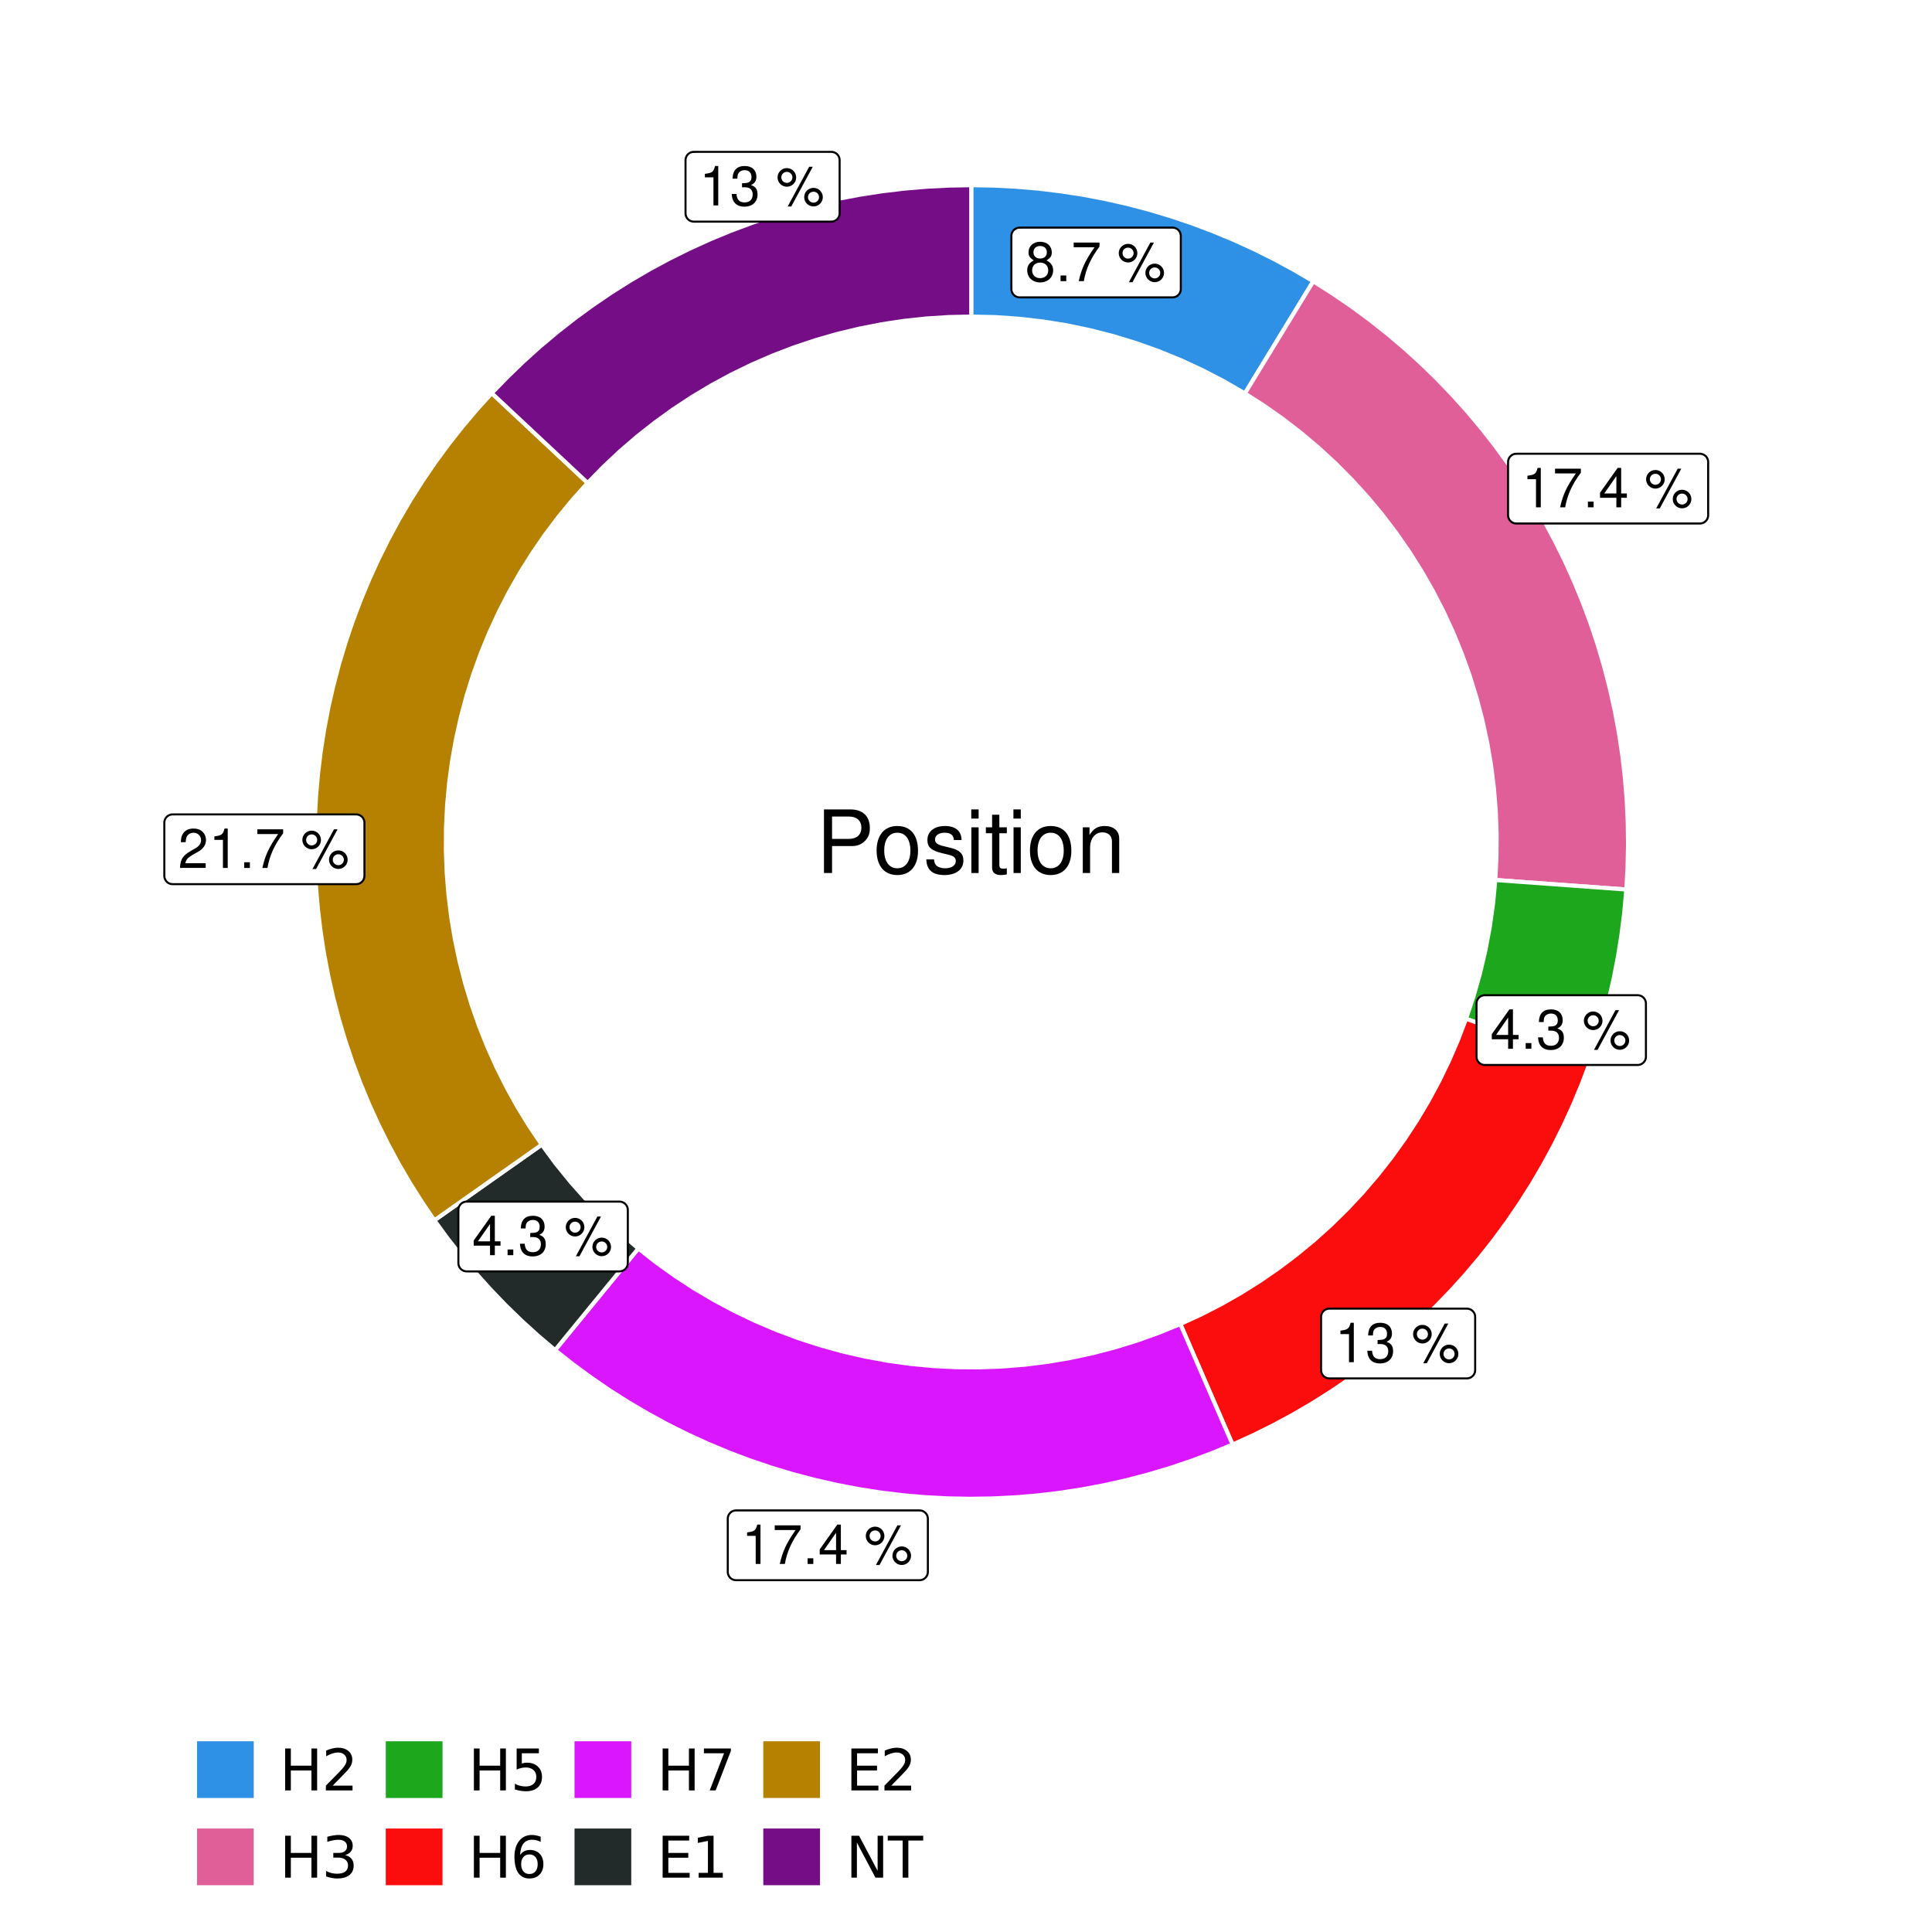 <?xml version="1.0" encoding="UTF-8"?>
<svg xmlns="http://www.w3.org/2000/svg" xmlns:xlink="http://www.w3.org/1999/xlink" width="504pt" height="504pt" viewBox="0 0 504 504" version="1.1">
<defs>
<g>
<symbol overflow="visible" id="glyph0-0">
<path style="stroke:none;" d=""/>
</symbol>
<symbol overflow="visible" id="glyph0-1">
<path style="stroke:none;" d="M 5.562 -5.422 C 6.609 -6.062 6.938 -6.562 6.938 -7.531 C 6.938 -9.156 5.703 -10.281 3.906 -10.281 C 2.141 -10.281 0.875 -9.156 0.875 -7.547 C 0.875 -6.562 1.203 -6.078 2.25 -5.422 C 1.094 -4.828 0.531 -4 0.531 -2.859 C 0.531 -0.984 1.906 0.328 3.906 0.328 C 5.906 0.328 7.297 -0.984 7.297 -2.859 C 7.297 -4 6.719 -4.828 5.562 -5.422 Z M 3.906 -9.172 C 4.984 -9.172 5.656 -8.531 5.656 -7.5 C 5.656 -6.547 4.969 -5.906 3.906 -5.906 C 2.844 -5.906 2.156 -6.547 2.156 -7.531 C 2.156 -8.531 2.844 -9.172 3.906 -9.172 Z M 3.906 -4.844 C 5.156 -4.844 6.016 -4.031 6.016 -2.828 C 6.016 -1.594 5.172 -0.781 3.875 -0.781 C 2.656 -0.781 1.812 -1.625 1.812 -2.812 C 1.812 -4.031 2.641 -4.844 3.906 -4.844 Z M 3.906 -4.844 "/>
</symbol>
<symbol overflow="visible" id="glyph0-2">
<path style="stroke:none;" d="M 2.719 -1.484 L 1.234 -1.484 L 1.234 0 L 2.719 0 Z M 2.719 -1.484 "/>
</symbol>
<symbol overflow="visible" id="glyph0-3">
<path style="stroke:none;" d="M 7.391 -10.078 L 0.656 -10.078 L 0.656 -8.844 L 6.094 -8.844 C 3.703 -5.422 2.719 -3.312 1.969 0 L 3.297 0 C 3.859 -3.234 5.125 -6 7.391 -9.031 Z M 7.391 -10.078 "/>
</symbol>
<symbol overflow="visible" id="glyph0-4">
<path style="stroke:none;" d=""/>
</symbol>
<symbol overflow="visible" id="glyph0-5">
<path style="stroke:none;" d="M 2.828 -9.734 C 1.5 -9.734 0.406 -8.641 0.406 -7.312 C 0.406 -5.969 1.5 -4.875 2.844 -4.875 C 4.172 -4.875 5.266 -5.969 5.266 -7.281 C 5.266 -8.656 4.188 -9.734 2.828 -9.734 Z M 2.828 -8.75 C 3.641 -8.75 4.281 -8.109 4.281 -7.297 C 4.281 -6.516 3.625 -5.875 2.844 -5.875 C 2.047 -5.875 1.391 -6.516 1.391 -7.312 C 1.391 -8.109 2.031 -8.75 2.828 -8.75 Z M 8.656 -10.078 L 3.047 0.281 L 3.984 0.281 L 9.594 -10.078 Z M 9.781 -4.578 C 8.453 -4.578 7.359 -3.5 7.359 -2.156 C 7.359 -0.812 8.453 0.266 9.797 0.266 C 11.125 0.266 12.219 -0.812 12.219 -2.141 C 12.219 -3.5 11.141 -4.578 9.781 -4.578 Z M 9.781 -3.578 C 10.594 -3.578 11.234 -2.938 11.234 -2.141 C 11.234 -1.359 10.578 -0.719 9.797 -0.719 C 8.984 -0.719 8.344 -1.359 8.344 -2.156 C 8.344 -2.938 8.984 -3.578 9.781 -3.578 Z M 9.781 -3.578 "/>
</symbol>
<symbol overflow="visible" id="glyph0-6">
<path style="stroke:none;" d="M 3.688 -7.328 L 3.688 0 L 4.938 0 L 4.938 -10.281 L 4.109 -10.281 C 3.672 -8.703 3.391 -8.484 1.453 -8.234 L 1.453 -7.328 Z M 3.688 -7.328 "/>
</symbol>
<symbol overflow="visible" id="glyph0-7">
<path style="stroke:none;" d="M 4.656 -2.484 L 4.656 0 L 5.906 0 L 5.906 -2.484 L 7.391 -2.484 L 7.391 -3.609 L 5.906 -3.609 L 5.906 -10.281 L 4.984 -10.281 L 0.391 -3.812 L 0.391 -2.484 Z M 4.656 -3.609 L 1.5 -3.609 L 4.656 -8.141 Z M 4.656 -3.609 "/>
</symbol>
<symbol overflow="visible" id="glyph0-8">
<path style="stroke:none;" d="M 3.141 -4.734 L 3.828 -4.734 C 5.188 -4.734 5.922 -4.094 5.922 -2.859 C 5.922 -1.562 5.141 -0.781 3.844 -0.781 C 2.453 -0.781 1.797 -1.484 1.703 -2.984 L 0.453 -2.984 C 0.516 -2.156 0.656 -1.625 0.891 -1.172 C 1.422 -0.172 2.406 0.328 3.781 0.328 C 5.859 0.328 7.188 -0.922 7.188 -2.875 C 7.188 -4.188 6.703 -4.891 5.484 -5.312 C 6.422 -5.703 6.891 -6.406 6.891 -7.453 C 6.891 -9.219 5.75 -10.281 3.828 -10.281 C 1.797 -10.281 0.719 -9.141 0.672 -6.969 L 1.922 -6.969 C 1.938 -7.594 1.984 -7.953 2.141 -8.266 C 2.438 -8.844 3.062 -9.188 3.844 -9.188 C 4.953 -9.188 5.609 -8.516 5.609 -7.406 C 5.609 -6.688 5.359 -6.234 4.812 -6 C 4.469 -5.859 4.016 -5.797 3.141 -5.781 Z M 3.141 -4.734 "/>
</symbol>
<symbol overflow="visible" id="glyph0-9">
<path style="stroke:none;" d="M 7.188 -1.234 L 1.891 -1.234 C 2.016 -2.094 2.469 -2.625 3.719 -3.391 L 5.141 -4.188 C 6.547 -4.969 7.266 -6.016 7.266 -7.281 C 7.266 -8.141 6.922 -8.922 6.328 -9.484 C 5.734 -10.031 4.984 -10.281 4.031 -10.281 C 2.766 -10.281 1.812 -9.828 1.25 -8.938 C 0.891 -8.406 0.734 -7.766 0.719 -6.719 L 1.969 -6.719 C 2 -7.422 2.094 -7.828 2.266 -8.172 C 2.594 -8.797 3.234 -9.188 4 -9.188 C 5.141 -9.188 5.984 -8.359 5.984 -7.25 C 5.984 -6.422 5.516 -5.719 4.625 -5.203 L 3.312 -4.438 C 1.203 -3.234 0.594 -2.266 0.484 -0.016 L 7.188 -0.016 Z M 7.188 -1.234 "/>
</symbol>
<symbol overflow="visible" id="glyph1-0">
<path style="stroke:none;" d=""/>
</symbol>
<symbol overflow="visible" id="glyph1-1">
<path style="stroke:none;" d="M 4.188 -7.031 L 9.406 -7.031 C 10.703 -7.031 11.719 -7.422 12.609 -8.219 C 13.609 -9.125 14.047 -10.203 14.047 -11.719 C 14.047 -14.844 12.203 -16.594 8.922 -16.594 L 2.078 -16.594 L 2.078 0 L 4.188 0 Z M 4.188 -8.906 L 4.188 -14.734 L 8.609 -14.734 C 10.625 -14.734 11.844 -13.641 11.844 -11.812 C 11.844 -10 10.625 -8.906 8.609 -8.906 Z M 4.188 -8.906 "/>
</symbol>
<symbol overflow="visible" id="glyph1-2">
<path style="stroke:none;" d="M 6.188 -12.266 C 2.828 -12.266 0.812 -9.875 0.812 -5.875 C 0.812 -1.844 2.828 0.531 6.219 0.531 C 9.578 0.531 11.609 -1.859 11.609 -5.781 C 11.609 -9.922 9.656 -12.266 6.188 -12.266 Z M 6.219 -10.516 C 8.359 -10.516 9.625 -8.766 9.625 -5.812 C 9.625 -2.984 8.312 -1.234 6.219 -1.234 C 4.094 -1.234 2.797 -2.984 2.797 -5.875 C 2.797 -8.766 4.094 -10.516 6.219 -10.516 Z M 6.219 -10.516 "/>
</symbol>
<symbol overflow="visible" id="glyph1-3">
<path style="stroke:none;" d="M 9.969 -8.609 C 9.953 -10.953 8.406 -12.266 5.641 -12.266 C 2.875 -12.266 1.062 -10.844 1.062 -8.625 C 1.062 -6.766 2.031 -5.875 4.844 -5.188 L 6.625 -4.766 C 7.938 -4.438 8.469 -3.969 8.469 -3.125 C 8.469 -1.984 7.359 -1.234 5.688 -1.234 C 4.672 -1.234 3.797 -1.531 3.328 -2.031 C 3.031 -2.375 2.891 -2.703 2.781 -3.547 L 0.781 -3.547 C 0.859 -0.797 2.406 0.531 5.531 0.531 C 8.531 0.531 10.453 -0.953 10.453 -3.25 C 10.453 -5.031 9.453 -6.016 7.078 -6.578 L 5.266 -7.016 C 3.703 -7.375 3.047 -7.875 3.047 -8.719 C 3.047 -9.828 4.031 -10.516 5.578 -10.516 C 7.109 -10.516 7.922 -9.859 7.969 -8.609 Z M 9.969 -8.609 "/>
</symbol>
<symbol overflow="visible" id="glyph1-4">
<path style="stroke:none;" d="M 3.422 -11.922 L 1.531 -11.922 L 1.531 0 L 3.422 0 Z M 3.422 -16.594 L 1.5 -16.594 L 1.5 -14.203 L 3.422 -14.203 Z M 3.422 -16.594 "/>
</symbol>
<symbol overflow="visible" id="glyph1-5">
<path style="stroke:none;" d="M 5.781 -11.922 L 3.828 -11.922 L 3.828 -15.203 L 1.938 -15.203 L 1.938 -11.922 L 0.312 -11.922 L 0.312 -10.375 L 1.938 -10.375 L 1.938 -1.359 C 1.938 -0.141 2.75 0.531 4.234 0.531 C 4.734 0.531 5.141 0.484 5.781 0.359 L 5.781 -1.234 C 5.516 -1.156 5.266 -1.141 4.875 -1.141 C 4.047 -1.141 3.828 -1.359 3.828 -2.203 L 3.828 -10.375 L 5.781 -10.375 Z M 5.781 -11.922 "/>
</symbol>
<symbol overflow="visible" id="glyph1-6">
<path style="stroke:none;" d="M 1.594 -11.922 L 1.594 0 L 3.5 0 L 3.5 -6.578 C 3.5 -9.016 4.781 -10.609 6.734 -10.609 C 8.234 -10.609 9.203 -9.703 9.203 -8.266 L 9.203 0 L 11.094 0 L 11.094 -9.016 C 11.094 -11 9.609 -12.266 7.312 -12.266 C 5.531 -12.266 4.391 -11.594 3.344 -9.922 L 3.344 -11.922 Z M 1.594 -11.922 "/>
</symbol>
<symbol overflow="visible" id="glyph2-0">
<path style="stroke:none;" d="M 0.75 2.656 L 0.75 -10.578 L 8.25 -10.578 L 8.25 2.656 Z M 1.594 1.812 L 7.406 1.812 L 7.406 -9.734 L 1.594 -9.734 Z M 1.594 1.812 "/>
</symbol>
<symbol overflow="visible" id="glyph2-1">
<path style="stroke:none;" d="M 1.469 -10.938 L 2.953 -10.938 L 2.953 -6.453 L 8.328 -6.453 L 8.328 -10.938 L 9.812 -10.938 L 9.812 0 L 8.328 0 L 8.328 -5.203 L 2.953 -5.203 L 2.953 0 L 1.469 0 Z M 1.469 -10.938 "/>
</symbol>
<symbol overflow="visible" id="glyph2-2">
<path style="stroke:none;" d="M 2.875 -1.25 L 8.047 -1.25 L 8.047 0 L 1.094 0 L 1.094 -1.25 C 1.656 -1.82 2.422 -2.598 3.391 -3.578 C 4.359 -4.555 4.969 -5.191 5.219 -5.484 C 5.695 -6.016 6.031 -6.461 6.219 -6.828 C 6.406 -7.203 6.5 -7.566 6.5 -7.922 C 6.5 -8.504 6.297 -8.977 5.891 -9.344 C 5.484 -9.707 4.953 -9.891 4.297 -9.891 C 3.828 -9.891 3.332 -9.805 2.812 -9.641 C 2.301 -9.484 1.754 -9.238 1.172 -8.906 L 1.172 -10.406 C 1.766 -10.645 2.32 -10.828 2.844 -10.953 C 3.363 -11.078 3.836 -11.141 4.266 -11.141 C 5.398 -11.141 6.301 -10.852 6.969 -10.281 C 7.645 -9.719 7.984 -8.961 7.984 -8.016 C 7.984 -7.566 7.898 -7.141 7.734 -6.734 C 7.566 -6.328 7.258 -5.852 6.812 -5.312 C 6.688 -5.164 6.297 -4.754 5.641 -4.078 C 4.992 -3.398 4.07 -2.457 2.875 -1.25 Z M 2.875 -1.25 "/>
</symbol>
<symbol overflow="visible" id="glyph2-3">
<path style="stroke:none;" d="M 6.094 -5.891 C 6.801 -5.742 7.352 -5.43 7.75 -4.953 C 8.145 -4.473 8.344 -3.879 8.344 -3.172 C 8.344 -2.098 7.969 -1.266 7.219 -0.672 C 6.477 -0.078 5.426 0.219 4.062 0.219 C 3.602 0.219 3.129 0.172 2.641 0.078 C 2.16 -0.016 1.66 -0.148 1.141 -0.328 L 1.141 -1.766 C 1.555 -1.523 2.004 -1.344 2.484 -1.219 C 2.973 -1.094 3.484 -1.031 4.016 -1.031 C 4.941 -1.031 5.648 -1.211 6.141 -1.578 C 6.629 -1.941 6.875 -2.473 6.875 -3.172 C 6.875 -3.816 6.645 -4.32 6.188 -4.688 C 5.738 -5.051 5.113 -5.234 4.312 -5.234 L 3.031 -5.234 L 3.031 -6.453 L 4.359 -6.453 C 5.086 -6.453 5.645 -6.598 6.031 -6.891 C 6.414 -7.18 6.609 -7.598 6.609 -8.141 C 6.609 -8.703 6.41 -9.133 6.016 -9.438 C 5.617 -9.738 5.051 -9.891 4.312 -9.891 C 3.906 -9.891 3.469 -9.844 3 -9.75 C 2.539 -9.664 2.031 -9.531 1.469 -9.344 L 1.469 -10.672 C 2.031 -10.828 2.555 -10.941 3.047 -11.016 C 3.535 -11.098 4 -11.141 4.438 -11.141 C 5.562 -11.141 6.453 -10.883 7.109 -10.375 C 7.766 -9.863 8.094 -9.172 8.094 -8.297 C 8.094 -7.691 7.914 -7.18 7.562 -6.766 C 7.219 -6.348 6.727 -6.055 6.094 -5.891 Z M 6.094 -5.891 "/>
</symbol>
<symbol overflow="visible" id="glyph2-4">
<path style="stroke:none;" d="M 1.625 -10.938 L 7.422 -10.938 L 7.422 -9.688 L 2.969 -9.688 L 2.969 -7.016 C 3.188 -7.086 3.398 -7.141 3.609 -7.172 C 3.828 -7.211 4.047 -7.234 4.266 -7.234 C 5.484 -7.234 6.445 -6.895 7.156 -6.219 C 7.875 -5.551 8.234 -4.648 8.234 -3.516 C 8.234 -2.336 7.863 -1.422 7.125 -0.766 C 6.395 -0.109 5.363 0.219 4.031 0.219 C 3.57 0.219 3.102 0.176 2.625 0.094 C 2.156 0.02 1.664 -0.094 1.156 -0.25 L 1.156 -1.75 C 1.594 -1.508 2.047 -1.328 2.516 -1.203 C 2.984 -1.086 3.477 -1.031 4 -1.031 C 4.852 -1.031 5.523 -1.25 6.016 -1.688 C 6.504 -2.133 6.75 -2.742 6.75 -3.516 C 6.75 -4.273 6.504 -4.875 6.016 -5.312 C 5.523 -5.758 4.852 -5.984 4 -5.984 C 3.602 -5.984 3.207 -5.938 2.812 -5.844 C 2.426 -5.758 2.031 -5.625 1.625 -5.438 Z M 1.625 -10.938 "/>
</symbol>
<symbol overflow="visible" id="glyph2-5">
<path style="stroke:none;" d="M 4.953 -6.062 C 4.285 -6.062 3.758 -5.832 3.375 -5.375 C 2.988 -4.914 2.797 -4.297 2.797 -3.516 C 2.797 -2.723 2.988 -2.098 3.375 -1.641 C 3.758 -1.18 4.285 -0.953 4.953 -0.953 C 5.617 -0.953 6.145 -1.18 6.531 -1.641 C 6.914 -2.098 7.109 -2.723 7.109 -3.516 C 7.109 -4.297 6.914 -4.914 6.531 -5.375 C 6.145 -5.832 5.617 -6.062 4.953 -6.062 Z M 7.891 -10.688 L 7.891 -9.344 C 7.516 -9.52 7.141 -9.656 6.766 -9.75 C 6.391 -9.844 6.016 -9.891 5.641 -9.891 C 4.66 -9.891 3.91 -9.555 3.391 -8.891 C 2.879 -8.234 2.586 -7.238 2.516 -5.906 C 2.805 -6.332 3.164 -6.66 3.594 -6.891 C 4.031 -7.117 4.516 -7.234 5.047 -7.234 C 6.141 -7.234 7.004 -6.898 7.641 -6.234 C 8.273 -5.566 8.594 -4.66 8.594 -3.516 C 8.594 -2.391 8.258 -1.484 7.594 -0.797 C 6.938 -0.117 6.055 0.219 4.953 0.219 C 3.68 0.219 2.711 -0.266 2.047 -1.234 C 1.379 -2.211 1.047 -3.617 1.047 -5.453 C 1.047 -7.18 1.457 -8.562 2.281 -9.594 C 3.102 -10.625 4.203 -11.141 5.578 -11.141 C 5.953 -11.141 6.328 -11.098 6.703 -11.016 C 7.078 -10.941 7.473 -10.832 7.891 -10.688 Z M 7.891 -10.688 "/>
</symbol>
<symbol overflow="visible" id="glyph2-6">
<path style="stroke:none;" d="M 1.234 -10.938 L 8.266 -10.938 L 8.266 -10.312 L 4.297 0 L 2.75 0 L 6.484 -9.688 L 1.234 -9.688 Z M 1.234 -10.938 "/>
</symbol>
<symbol overflow="visible" id="glyph2-7">
<path style="stroke:none;" d="M 1.469 -10.938 L 8.391 -10.938 L 8.391 -9.688 L 2.953 -9.688 L 2.953 -6.453 L 8.156 -6.453 L 8.156 -5.203 L 2.953 -5.203 L 2.953 -1.25 L 8.516 -1.25 L 8.516 0 L 1.469 0 Z M 1.469 -10.938 "/>
</symbol>
<symbol overflow="visible" id="glyph2-8">
<path style="stroke:none;" d="M 1.859 -1.25 L 4.281 -1.25 L 4.281 -9.594 L 1.641 -9.062 L 1.641 -10.406 L 4.266 -10.938 L 5.75 -10.938 L 5.75 -1.25 L 8.156 -1.25 L 8.156 0 L 1.859 0 Z M 1.859 -1.25 "/>
</symbol>
<symbol overflow="visible" id="glyph2-9">
<path style="stroke:none;" d="M 1.469 -10.938 L 3.469 -10.938 L 8.312 -1.781 L 8.312 -10.938 L 9.75 -10.938 L 9.75 0 L 7.75 0 L 2.906 -9.141 L 2.906 0 L 1.469 0 Z M 1.469 -10.938 "/>
</symbol>
<symbol overflow="visible" id="glyph2-10">
<path style="stroke:none;" d="M -0.047 -10.938 L 9.203 -10.938 L 9.203 -9.688 L 5.328 -9.688 L 5.328 0 L 3.844 0 L 3.844 -9.688 L -0.047 -9.688 Z M -0.047 -10.938 "/>
</symbol>
</g>
<clipPath id="clip1">
  <path d="M 30.98 0 L 473.023 0 L 473.023 504 L 30.98 504 Z M 30.98 0 "/>
</clipPath>
<clipPath id="clip2">
  <path d="M 39.199 5.48 L 467.543 5.48 L 467.543 433.824 L 39.199 433.824 Z M 39.199 5.48 "/>
</clipPath>
</defs>
<g id="surface4">
<rect x="0" y="0" width="504" height="504" style="fill:rgb(100%,100%,100%);fill-opacity:1;stroke:none;"/>
<g clip-path="url(#clip1)" clip-rule="nonzero">
<path style="fill-rule:nonzero;fill:rgb(100%,100%,100%);fill-opacity:1;stroke-width:1.067;stroke-linecap:round;stroke-linejoin:round;stroke:rgb(100%,100%,100%);stroke-opacity:1;stroke-miterlimit:10;" d="M 30.98 504 L 473.023 504 L 473.023 0 L 30.98 0 Z M 30.98 504 "/>
</g>
<g clip-path="url(#clip2)" clip-rule="nonzero">
<path style=" stroke:none;fill-rule:nonzero;fill:rgb(100%,100%,100%);fill-opacity:1;" d="M 39.199 433.824 L 467.543 433.824 L 467.543 5.48 L 39.199 5.48 Z M 39.199 433.824 "/>
</g>
<path style="fill-rule:nonzero;fill:rgb(18.039%,56.863%,89.804%);fill-opacity:1;stroke-width:1.067;stroke-linecap:butt;stroke-linejoin:miter;stroke:rgb(100%,100%,100%);stroke-opacity:1;stroke-miterlimit:10;" d="M 324.75 102.633 L 328.32 96.781 L 331.887 90.934 L 339.027 79.23 L 342.594 73.379 L 337.535 70.41 L 332.379 67.617 L 327.129 65.004 L 321.793 62.57 L 316.375 60.32 L 310.887 58.258 L 305.328 56.383 L 299.711 54.699 L 294.035 53.211 L 288.316 51.914 L 282.555 50.816 L 276.758 49.918 L 270.934 49.215 L 265.09 48.715 L 259.234 48.414 L 253.371 48.312 L 253.371 82.582 L 259.625 82.723 L 265.867 83.152 L 272.082 83.863 L 278.258 84.859 L 284.383 86.137 L 290.441 87.691 L 296.426 89.52 L 302.316 91.617 L 308.109 93.984 L 313.785 96.613 L 319.336 99.5 Z M 324.75 102.633 "/>
<path style="fill-rule:nonzero;fill:rgb(88.235%,37.255%,60%);fill-opacity:1;stroke-width:1.067;stroke-linecap:butt;stroke-linejoin:miter;stroke:rgb(100%,100%,100%);stroke-opacity:1;stroke-miterlimit:10;" d="M 390.082 229.566 L 403.754 230.559 L 410.586 231.055 L 424.258 232.047 L 424.582 226.191 L 424.707 220.324 L 424.629 214.461 L 424.352 208.602 L 423.871 202.758 L 423.195 196.93 L 422.316 191.133 L 421.242 185.367 L 419.969 179.641 L 418.504 173.961 L 416.844 168.336 L 414.992 162.77 L 412.949 157.273 L 410.719 151.848 L 408.309 146.5 L 405.715 141.242 L 402.941 136.074 L 399.992 131.004 L 396.871 126.035 L 393.582 121.18 L 390.133 116.438 L 386.52 111.816 L 382.75 107.324 L 378.828 102.961 L 374.762 98.734 L 370.551 94.652 L 366.207 90.715 L 361.727 86.93 L 357.121 83.297 L 352.391 79.824 L 347.547 76.52 L 342.594 73.379 L 339.027 79.23 L 331.887 90.934 L 328.32 96.781 L 324.75 102.633 L 329.809 105.871 L 334.719 109.332 L 339.473 113 L 344.062 116.875 L 348.477 120.945 L 352.707 125.207 L 356.75 129.648 L 360.594 134.262 L 364.23 139.043 L 367.656 143.977 L 370.863 149.055 L 373.84 154.27 L 376.59 159.609 L 379.102 165.062 L 381.371 170.625 L 383.398 176.277 L 385.172 182.016 L 386.695 187.824 L 387.961 193.695 L 388.969 199.617 L 389.715 205.574 L 390.199 211.562 L 390.426 217.562 L 390.383 223.57 Z M 390.082 229.566 "/>
<path style="fill-rule:nonzero;fill:rgb(10.98%,65.49%,10.98%);fill-opacity:1;stroke-width:1.067;stroke-linecap:butt;stroke-linejoin:miter;stroke:rgb(100%,100%,100%);stroke-opacity:1;stroke-miterlimit:10;" d="M 382.449 265.766 L 388.902 268.07 L 395.359 270.379 L 414.719 277.293 L 416.578 271.801 L 418.25 266.25 L 419.73 260.645 L 421.023 254.992 L 422.121 249.301 L 423.027 243.574 L 423.742 237.82 L 424.258 232.047 L 410.586 231.055 L 403.754 230.559 L 390.082 229.566 L 389.496 235.723 L 388.633 241.848 L 387.492 247.926 L 386.082 253.945 L 384.398 259.898 Z M 382.449 265.766 "/>
<path style="fill-rule:nonzero;fill:rgb(98.431%,5.098%,5.098%);fill-opacity:1;stroke-width:1.067;stroke-linecap:butt;stroke-linejoin:miter;stroke:rgb(100%,100%,100%);stroke-opacity:1;stroke-miterlimit:10;" d="M 307.91 345.402 L 313.363 357.98 L 316.09 364.266 L 318.816 370.555 L 321.547 376.84 L 326.863 374.426 L 332.098 371.828 L 337.242 369.059 L 342.289 366.109 L 347.23 362.992 L 352.062 359.711 L 356.781 356.266 L 361.379 352.66 L 365.852 348.898 L 370.191 344.988 L 374.398 340.934 L 378.461 336.734 L 382.379 332.402 L 386.148 327.938 L 389.766 323.348 L 393.223 318.637 L 396.516 313.812 L 399.641 308.875 L 402.598 303.836 L 405.383 298.699 L 407.988 293.473 L 410.418 288.156 L 412.66 282.762 L 414.719 277.293 L 395.359 270.379 L 388.902 268.07 L 382.449 265.766 L 380.344 271.281 L 378.004 276.703 L 375.43 282.016 L 372.633 287.215 L 369.613 292.289 L 366.375 297.227 L 362.93 302.02 L 359.281 306.66 L 355.438 311.141 L 351.402 315.453 L 347.188 319.586 L 342.797 323.531 L 338.238 327.285 L 333.527 330.844 L 328.664 334.191 L 323.66 337.328 L 318.527 340.246 L 313.273 342.938 Z M 307.91 345.402 "/>
<path style="fill-rule:nonzero;fill:rgb(85.49%,8.627%,100%);fill-opacity:1;stroke-width:1.067;stroke-linecap:butt;stroke-linejoin:miter;stroke:rgb(100%,100%,100%);stroke-opacity:1;stroke-miterlimit:10;" d="M 166.52 325.695 L 157.832 336.297 L 153.488 341.602 L 149.148 346.902 L 144.805 352.203 L 149.406 355.844 L 154.129 359.32 L 158.965 362.637 L 163.914 365.781 L 168.969 368.758 L 174.121 371.562 L 179.367 374.184 L 184.699 376.625 L 190.113 378.883 L 195.602 380.957 L 201.156 382.84 L 206.77 384.531 L 212.441 386.027 L 218.16 387.332 L 223.918 388.438 L 229.715 389.348 L 235.535 390.059 L 241.379 390.57 L 247.234 390.879 L 253.102 390.988 L 258.965 390.898 L 264.824 390.605 L 270.668 390.113 L 276.492 389.422 L 282.289 388.531 L 288.051 387.441 L 293.773 386.156 L 299.449 384.676 L 305.07 383.004 L 310.633 381.137 L 316.125 379.082 L 321.547 376.84 L 318.816 370.555 L 316.09 364.266 L 313.363 357.98 L 307.91 345.402 L 302.348 347.672 L 296.695 349.695 L 290.957 351.469 L 285.145 352.988 L 279.273 354.25 L 273.355 355.258 L 267.395 356.004 L 261.406 356.484 L 255.406 356.707 L 249.402 356.664 L 243.402 356.359 L 237.426 355.789 L 231.477 354.961 L 225.57 353.871 L 219.715 352.527 L 213.93 350.926 L 208.215 349.07 L 202.59 346.969 L 197.062 344.621 L 191.641 342.035 L 186.34 339.215 L 181.168 336.164 L 176.133 332.887 L 171.246 329.395 Z M 166.52 325.695 "/>
<path style="fill-rule:nonzero;fill:rgb(13.333%,16.471%,16.471%);fill-opacity:1;stroke-width:1.067;stroke-linecap:butt;stroke-linejoin:miter;stroke:rgb(100%,100%,100%);stroke-opacity:1;stroke-miterlimit:10;" d="M 141.324 298.605 L 135.719 302.555 L 130.117 306.5 L 124.516 310.449 L 118.914 314.395 L 113.312 318.344 L 116.73 323.027 L 120.305 327.59 L 124.035 332.031 L 127.91 336.34 L 131.93 340.52 L 136.09 344.559 L 140.383 348.457 L 144.805 352.203 L 149.148 346.902 L 153.488 341.602 L 157.832 336.297 L 166.52 325.695 L 161.824 321.668 L 157.316 317.434 L 153.004 313.004 L 148.895 308.383 L 144.996 303.578 Z M 141.324 298.605 "/>
<path style="fill-rule:nonzero;fill:rgb(71.373%,50.588%,0%);fill-opacity:1;stroke-width:1.067;stroke-linecap:butt;stroke-linejoin:miter;stroke:rgb(100%,100%,100%);stroke-opacity:1;stroke-miterlimit:10;" d="M 153.297 125.984 L 128.277 102.566 L 124.352 106.906 L 120.578 111.379 L 116.957 115.977 L 113.496 120.695 L 110.199 125.527 L 107.07 130.473 L 104.109 135.52 L 101.324 140.668 L 98.715 145.906 L 96.289 151.23 L 94.043 156.633 L 91.984 162.109 L 90.113 167.656 L 88.434 173.262 L 86.945 178.918 L 85.648 184.625 L 84.551 190.375 L 83.652 196.156 L 82.949 201.965 L 82.441 207.797 L 82.137 213.641 L 82.031 219.488 L 82.125 225.34 L 82.422 231.184 L 82.914 237.016 L 83.605 242.828 L 84.496 248.609 L 85.586 254.359 L 86.867 260.07 L 88.344 265.73 L 90.016 271.34 L 91.875 276.887 L 93.922 282.367 L 96.16 287.777 L 98.578 293.105 L 101.176 298.348 L 103.949 303.5 L 106.902 308.555 L 110.023 313.504 L 113.312 318.344 L 118.914 314.395 L 124.516 310.449 L 130.117 306.5 L 135.719 302.555 L 141.324 298.605 L 138.055 293.75 L 134.996 288.762 L 132.156 283.648 L 129.535 278.414 L 127.141 273.074 L 124.977 267.641 L 123.043 262.117 L 121.352 256.516 L 119.898 250.848 L 118.688 245.121 L 117.723 239.352 L 117.004 233.543 L 116.535 227.711 L 116.316 221.863 L 116.348 216.012 L 116.629 210.168 L 117.156 204.34 L 117.934 198.539 L 118.961 192.777 L 120.23 187.066 L 121.742 181.414 L 123.492 175.832 L 125.48 170.328 L 127.703 164.914 L 130.156 159.602 L 132.828 154.395 L 135.727 149.312 L 138.836 144.355 L 142.152 139.535 L 145.672 134.859 L 149.391 130.34 Z M 153.297 125.984 "/>
<path style="fill-rule:nonzero;fill:rgb(45.882%,5.098%,52.549%);fill-opacity:1;stroke-width:1.067;stroke-linecap:butt;stroke-linejoin:miter;stroke:rgb(100%,100%,100%);stroke-opacity:1;stroke-miterlimit:10;" d="M 253.371 82.582 L 253.371 48.312 L 247.527 48.414 L 241.691 48.711 L 235.871 49.211 L 230.07 49.906 L 224.297 50.797 L 218.555 51.887 L 212.855 53.172 L 207.203 54.652 L 201.605 56.32 L 196.066 58.18 L 190.594 60.227 L 185.195 62.461 L 179.875 64.879 L 174.641 67.473 L 169.496 70.246 L 164.453 73.191 L 159.512 76.309 L 154.68 79.594 L 149.961 83.039 L 145.363 86.645 L 140.891 90.402 L 136.547 94.316 L 132.344 98.371 L 128.277 102.566 L 153.297 125.984 L 157.422 121.762 L 161.727 117.723 L 166.203 113.867 L 170.84 110.215 L 175.629 106.762 L 180.562 103.52 L 185.629 100.488 L 190.824 97.684 L 196.133 95.102 L 201.551 92.754 L 207.062 90.641 L 212.66 88.766 L 218.336 87.133 L 224.074 85.75 L 229.867 84.609 L 235.707 83.723 L 241.574 83.09 L 247.469 82.707 Z M 253.371 82.582 "/>
<path style="fill-rule:nonzero;fill:rgb(100%,100%,100%);fill-opacity:1;stroke-width:0.533;stroke-linecap:round;stroke-linejoin:round;stroke:rgb(0%,0%,0%);stroke-opacity:1;stroke-miterlimit:10;" d="M 265.996 77.578 L 305.879 77.578 L 305.789 77.574 L 306.137 77.562 L 306.48 77.492 L 306.805 77.367 L 307.105 77.195 L 307.375 76.977 L 307.605 76.715 L 307.789 76.422 L 307.926 76.102 L 308.008 75.766 L 308.039 75.418 L 308.039 61.539 L 308.008 61.191 L 307.926 60.852 L 307.789 60.535 L 307.605 60.238 L 307.375 59.98 L 307.105 59.758 L 306.805 59.586 L 306.48 59.461 L 306.137 59.395 L 305.879 59.379 L 265.996 59.379 L 266.258 59.395 L 265.91 59.379 L 265.566 59.422 L 265.23 59.516 L 264.918 59.668 L 264.633 59.863 L 264.379 60.105 L 264.172 60.383 L 264.012 60.691 L 263.898 61.02 L 263.844 61.363 L 263.836 61.539 L 263.836 75.418 L 263.844 75.242 L 263.844 75.59 L 263.898 75.934 L 264.012 76.266 L 264.172 76.57 L 264.379 76.848 L 264.633 77.09 L 264.918 77.289 L 265.23 77.438 L 265.566 77.535 L 265.91 77.574 Z M 265.996 77.578 "/>
<g style="fill:rgb(0%,0%,0%);fill-opacity:1;">
  <use xlink:href="#glyph0-1" x="267.438" y="73.347"/>
  <use xlink:href="#glyph0-2" x="275.438" y="73.347"/>
  <use xlink:href="#glyph0-3" x="279.438" y="73.347"/>
  <use xlink:href="#glyph0-4" x="287.438" y="73.347"/>
  <use xlink:href="#glyph0-5" x="291.438" y="73.347"/>
</g>
<path style="fill-rule:nonzero;fill:rgb(100%,100%,100%);fill-opacity:1;stroke-width:0.533;stroke-linecap:round;stroke-linejoin:round;stroke:rgb(0%,0%,0%);stroke-opacity:1;stroke-miterlimit:10;" d="M 395.566 136.566 L 443.449 136.566 L 443.359 136.566 L 443.707 136.551 L 444.051 136.484 L 444.375 136.359 L 444.676 136.188 L 444.945 135.965 L 445.176 135.707 L 445.359 135.41 L 445.496 135.094 L 445.578 134.754 L 445.609 134.406 L 445.609 120.527 L 445.578 120.184 L 445.496 119.844 L 445.359 119.523 L 445.176 119.23 L 444.945 118.969 L 444.676 118.75 L 444.375 118.578 L 444.051 118.453 L 443.707 118.383 L 443.449 118.367 L 395.566 118.367 L 395.828 118.383 L 395.48 118.371 L 395.137 118.41 L 394.801 118.508 L 394.488 118.656 L 394.203 118.855 L 393.949 119.098 L 393.742 119.375 L 393.582 119.68 L 393.469 120.012 L 393.414 120.355 L 393.406 120.527 L 393.406 134.406 L 393.414 134.234 L 393.414 134.582 L 393.469 134.926 L 393.582 135.254 L 393.742 135.562 L 393.949 135.84 L 394.203 136.082 L 394.488 136.277 L 394.801 136.43 L 395.137 136.523 L 395.48 136.566 Z M 395.566 136.566 "/>
<g style="fill:rgb(0%,0%,0%);fill-opacity:1;">
  <use xlink:href="#glyph0-6" x="397.008" y="132.339"/>
  <use xlink:href="#glyph0-3" x="405.008" y="132.339"/>
  <use xlink:href="#glyph0-2" x="413.008" y="132.339"/>
  <use xlink:href="#glyph0-7" x="417.008" y="132.339"/>
  <use xlink:href="#glyph0-4" x="425.008" y="132.339"/>
  <use xlink:href="#glyph0-5" x="429.008" y="132.339"/>
</g>
<path style="fill-rule:nonzero;fill:rgb(100%,100%,100%);fill-opacity:1;stroke-width:0.533;stroke-linecap:round;stroke-linejoin:round;stroke:rgb(0%,0%,0%);stroke-opacity:1;stroke-miterlimit:10;" d="M 387.332 277.82 L 427.211 277.82 L 427.125 277.82 L 427.473 277.805 L 427.812 277.734 L 428.137 277.613 L 428.438 277.438 L 428.707 277.219 L 428.938 276.957 L 429.125 276.664 L 429.262 276.344 L 429.344 276.008 L 429.371 275.66 L 429.371 261.781 L 429.344 261.434 L 429.262 261.098 L 429.125 260.777 L 428.938 260.484 L 428.707 260.223 L 428.438 260.004 L 428.137 259.828 L 427.812 259.707 L 427.473 259.637 L 427.211 259.621 L 387.332 259.621 L 387.594 259.637 L 387.246 259.621 L 386.898 259.664 L 386.566 259.762 L 386.254 259.91 L 385.965 260.109 L 385.715 260.348 L 385.508 260.625 L 385.344 260.934 L 385.234 261.266 L 385.18 261.605 L 385.172 261.781 L 385.172 275.66 L 385.18 275.488 L 385.18 275.836 L 385.234 276.18 L 385.344 276.508 L 385.508 276.816 L 385.715 277.094 L 385.965 277.336 L 386.254 277.531 L 386.566 277.68 L 386.898 277.777 L 387.246 277.82 Z M 387.332 277.82 "/>
<g style="fill:rgb(0%,0%,0%);fill-opacity:1;">
  <use xlink:href="#glyph0-7" x="388.773" y="273.593"/>
  <use xlink:href="#glyph0-2" x="396.773" y="273.593"/>
  <use xlink:href="#glyph0-8" x="400.773" y="273.593"/>
  <use xlink:href="#glyph0-4" x="408.773" y="273.593"/>
  <use xlink:href="#glyph0-5" x="412.773" y="273.593"/>
</g>
<path style="fill-rule:nonzero;fill:rgb(100%,100%,100%);fill-opacity:1;stroke-width:0.533;stroke-linecap:round;stroke-linejoin:round;stroke:rgb(0%,0%,0%);stroke-opacity:1;stroke-miterlimit:10;" d="M 346.785 359.582 L 382.664 359.582 L 382.578 359.582 L 382.926 359.566 L 383.266 359.496 L 383.59 359.375 L 383.891 359.199 L 384.16 358.98 L 384.391 358.719 L 384.578 358.426 L 384.715 358.105 L 384.797 357.77 L 384.824 357.422 L 384.824 343.543 L 384.797 343.195 L 384.715 342.859 L 384.578 342.539 L 384.391 342.246 L 384.16 341.984 L 383.891 341.766 L 383.59 341.59 L 383.266 341.469 L 382.926 341.398 L 382.664 341.383 L 346.785 341.383 L 347.047 341.398 L 346.699 341.383 L 346.352 341.426 L 346.02 341.523 L 345.707 341.672 L 345.418 341.867 L 345.168 342.109 L 344.961 342.387 L 344.797 342.695 L 344.688 343.023 L 344.633 343.367 L 344.625 343.543 L 344.625 357.422 L 344.633 357.25 L 344.633 357.598 L 344.688 357.938 L 344.797 358.27 L 344.961 358.578 L 345.168 358.855 L 345.418 359.094 L 345.707 359.293 L 346.02 359.441 L 346.352 359.539 L 346.699 359.582 Z M 346.785 359.582 "/>
<g style="fill:rgb(0%,0%,0%);fill-opacity:1;">
  <use xlink:href="#glyph0-6" x="348.227" y="355.351"/>
  <use xlink:href="#glyph0-8" x="356.227" y="355.351"/>
  <use xlink:href="#glyph0-4" x="364.227" y="355.351"/>
  <use xlink:href="#glyph0-5" x="368.227" y="355.351"/>
</g>
<path style="fill-rule:nonzero;fill:rgb(100%,100%,100%);fill-opacity:1;stroke-width:0.533;stroke-linecap:round;stroke-linejoin:round;stroke:rgb(0%,0%,0%);stroke-opacity:1;stroke-miterlimit:10;" d="M 192.012 412.223 L 239.891 412.223 L 239.805 412.223 L 240.148 412.207 L 240.492 412.137 L 240.816 412.016 L 241.117 411.84 L 241.387 411.621 L 241.617 411.359 L 241.801 411.066 L 241.938 410.746 L 242.023 410.41 L 242.051 410.062 L 242.051 396.184 L 242.023 395.836 L 241.938 395.5 L 241.801 395.18 L 241.617 394.887 L 241.387 394.625 L 241.117 394.406 L 240.816 394.23 L 240.492 394.109 L 240.148 394.039 L 239.891 394.023 L 192.012 394.023 L 192.27 394.039 L 191.922 394.023 L 191.578 394.066 L 191.242 394.164 L 190.93 394.312 L 190.645 394.508 L 190.395 394.75 L 190.184 395.027 L 190.023 395.336 L 189.914 395.664 L 189.855 396.008 L 189.852 396.184 L 189.852 410.062 L 189.855 409.891 L 189.855 410.238 L 189.914 410.578 L 190.023 410.91 L 190.184 411.219 L 190.395 411.496 L 190.645 411.734 L 190.93 411.934 L 191.242 412.082 L 191.578 412.18 L 191.922 412.223 Z M 192.012 412.223 "/>
<g style="fill:rgb(0%,0%,0%);fill-opacity:1;">
  <use xlink:href="#glyph0-6" x="193.449" y="407.991"/>
  <use xlink:href="#glyph0-3" x="201.449" y="407.991"/>
  <use xlink:href="#glyph0-2" x="209.449" y="407.991"/>
  <use xlink:href="#glyph0-7" x="213.449" y="407.991"/>
  <use xlink:href="#glyph0-4" x="221.449" y="407.991"/>
  <use xlink:href="#glyph0-5" x="225.449" y="407.991"/>
</g>
<path style="fill-rule:nonzero;fill:rgb(100%,100%,100%);fill-opacity:1;stroke-width:0.533;stroke-linecap:round;stroke-linejoin:round;stroke:rgb(0%,0%,0%);stroke-opacity:1;stroke-miterlimit:10;" d="M 121.738 331.668 L 161.617 331.668 L 161.531 331.664 L 161.879 331.652 L 162.219 331.582 L 162.543 331.457 L 162.844 331.285 L 163.113 331.062 L 163.344 330.805 L 163.531 330.512 L 163.668 330.191 L 163.75 329.852 L 163.777 329.508 L 163.777 315.625 L 163.75 315.281 L 163.668 314.941 L 163.531 314.621 L 163.344 314.328 L 163.113 314.07 L 162.844 313.848 L 162.543 313.676 L 162.219 313.551 L 161.879 313.48 L 161.617 313.465 L 121.738 313.465 L 122 313.48 L 121.652 313.469 L 121.305 313.512 L 120.973 313.605 L 120.656 313.754 L 120.371 313.953 L 120.121 314.195 L 119.914 314.473 L 119.75 314.781 L 119.641 315.109 L 119.586 315.453 L 119.578 315.625 L 119.578 329.508 L 119.586 329.332 L 119.586 329.68 L 119.641 330.023 L 119.75 330.352 L 119.914 330.66 L 120.121 330.938 L 120.371 331.18 L 120.656 331.375 L 120.973 331.527 L 121.305 331.621 L 121.652 331.664 Z M 121.738 331.668 "/>
<g style="fill:rgb(0%,0%,0%);fill-opacity:1;">
  <use xlink:href="#glyph0-7" x="123.18" y="327.437"/>
  <use xlink:href="#glyph0-2" x="131.18" y="327.437"/>
  <use xlink:href="#glyph0-8" x="135.18" y="327.437"/>
  <use xlink:href="#glyph0-4" x="143.18" y="327.437"/>
  <use xlink:href="#glyph0-5" x="147.18" y="327.437"/>
</g>
<path style="fill-rule:nonzero;fill:rgb(100%,100%,100%);fill-opacity:1;stroke-width:0.533;stroke-linecap:round;stroke-linejoin:round;stroke:rgb(0%,0%,0%);stroke-opacity:1;stroke-miterlimit:10;" d="M 45.027 230.652 L 92.91 230.652 L 92.82 230.648 L 93.168 230.637 L 93.508 230.566 L 93.836 230.445 L 94.137 230.27 L 94.406 230.051 L 94.637 229.789 L 94.82 229.496 L 94.957 229.176 L 95.039 228.84 L 95.07 228.492 L 95.07 214.613 L 95.039 214.266 L 94.957 213.93 L 94.82 213.609 L 94.637 213.312 L 94.406 213.055 L 94.137 212.836 L 93.836 212.66 L 93.508 212.539 L 93.168 212.469 L 92.91 212.453 L 45.027 212.453 L 45.289 212.469 L 44.941 212.453 L 44.598 212.496 L 44.262 212.594 L 43.949 212.742 L 43.664 212.938 L 43.41 213.18 L 43.203 213.457 L 43.043 213.766 L 42.93 214.094 L 42.875 214.438 L 42.867 214.613 L 42.867 228.492 L 42.875 228.316 L 42.875 228.664 L 42.93 229.008 L 43.043 229.34 L 43.203 229.645 L 43.41 229.926 L 43.664 230.164 L 43.949 230.363 L 44.262 230.512 L 44.598 230.609 L 44.941 230.648 Z M 45.027 230.652 "/>
<g style="fill:rgb(0%,0%,0%);fill-opacity:1;">
  <use xlink:href="#glyph0-9" x="46.469" y="226.421"/>
  <use xlink:href="#glyph0-6" x="54.469" y="226.421"/>
  <use xlink:href="#glyph0-2" x="62.469" y="226.421"/>
  <use xlink:href="#glyph0-3" x="66.469" y="226.421"/>
  <use xlink:href="#glyph0-4" x="74.469" y="226.421"/>
  <use xlink:href="#glyph0-5" x="78.469" y="226.421"/>
</g>
<path style="fill-rule:nonzero;fill:rgb(100%,100%,100%);fill-opacity:1;stroke-width:0.533;stroke-linecap:round;stroke-linejoin:round;stroke:rgb(0%,0%,0%);stroke-opacity:1;stroke-miterlimit:10;" d="M 180.992 57.816 L 216.871 57.816 L 216.785 57.812 L 217.133 57.801 L 217.473 57.73 L 217.797 57.605 L 218.098 57.434 L 218.367 57.215 L 218.598 56.953 L 218.785 56.66 L 218.922 56.34 L 219.004 56 L 219.031 55.656 L 219.031 41.773 L 219.004 41.43 L 218.922 41.09 L 218.785 40.77 L 218.598 40.477 L 218.367 40.219 L 218.098 39.996 L 217.797 39.824 L 217.473 39.699 L 217.133 39.633 L 216.871 39.613 L 180.992 39.613 L 181.25 39.633 L 180.902 39.617 L 180.559 39.66 L 180.227 39.754 L 179.91 39.906 L 179.625 40.102 L 179.375 40.344 L 179.164 40.621 L 179.004 40.93 L 178.895 41.258 L 178.84 41.602 L 178.832 41.773 L 178.832 55.656 L 178.84 55.48 L 178.84 55.828 L 178.895 56.172 L 179.004 56.5 L 179.164 56.809 L 179.375 57.086 L 179.625 57.328 L 179.91 57.527 L 180.227 57.676 L 180.559 57.773 L 180.902 57.812 Z M 180.992 57.816 "/>
<g style="fill:rgb(0%,0%,0%);fill-opacity:1;">
  <use xlink:href="#glyph0-6" x="182.43" y="53.585"/>
  <use xlink:href="#glyph0-8" x="190.43" y="53.585"/>
  <use xlink:href="#glyph0-4" x="198.43" y="53.585"/>
  <use xlink:href="#glyph0-5" x="202.43" y="53.585"/>
</g>
<g style="fill:rgb(0%,0%,0%);fill-opacity:1;">
  <use xlink:href="#glyph1-1" x="212.871" y="227.746"/>
  <use xlink:href="#glyph1-2" x="227.871" y="227.746"/>
  <use xlink:href="#glyph1-3" x="240.871" y="227.746"/>
  <use xlink:href="#glyph1-4" x="251.871" y="227.746"/>
  <use xlink:href="#glyph1-5" x="256.871" y="227.746"/>
  <use xlink:href="#glyph1-4" x="262.871" y="227.746"/>
  <use xlink:href="#glyph1-2" x="267.871" y="227.746"/>
  <use xlink:href="#glyph1-6" x="280.871" y="227.746"/>
</g>
<path style=" stroke:none;fill-rule:nonzero;fill:rgb(100%,100%,100%);fill-opacity:1;" d="M 39.199 498.52 L 246.113 498.52 L 246.113 447.52 L 39.199 447.52 Z M 39.199 498.52 "/>
<path style=" stroke:none;fill-rule:nonzero;fill:rgb(100%,100%,100%);fill-opacity:1;" d="M 50.156 470.281 L 67.438 470.281 L 67.438 453 L 50.156 453 Z M 50.156 470.281 "/>
<path style="fill-rule:nonzero;fill:rgb(18.039%,56.863%,89.804%);fill-opacity:1;stroke-width:1.067;stroke-linecap:butt;stroke-linejoin:miter;stroke:rgb(100%,100%,100%);stroke-opacity:1;stroke-miterlimit:10;" d="M 50.867 469.574 L 66.73 469.574 L 66.73 453.711 L 50.867 453.711 Z M 50.867 469.574 "/>
<path style=" stroke:none;fill-rule:nonzero;fill:rgb(100%,100%,100%);fill-opacity:1;" d="M 50.156 493.043 L 67.438 493.043 L 67.438 475.762 L 50.156 475.762 Z M 50.156 493.043 "/>
<path style="fill-rule:nonzero;fill:rgb(88.235%,37.255%,60%);fill-opacity:1;stroke-width:1.067;stroke-linecap:butt;stroke-linejoin:miter;stroke:rgb(100%,100%,100%);stroke-opacity:1;stroke-miterlimit:10;" d="M 50.867 492.332 L 66.73 492.332 L 66.73 476.469 L 50.867 476.469 Z M 50.867 492.332 "/>
<path style=" stroke:none;fill-rule:nonzero;fill:rgb(100%,100%,100%);fill-opacity:1;" d="M 99.395 470.281 L 116.676 470.281 L 116.676 453 L 99.395 453 Z M 99.395 470.281 "/>
<path style="fill-rule:nonzero;fill:rgb(10.98%,65.49%,10.98%);fill-opacity:1;stroke-width:1.067;stroke-linecap:butt;stroke-linejoin:miter;stroke:rgb(100%,100%,100%);stroke-opacity:1;stroke-miterlimit:10;" d="M 100.105 469.574 L 115.969 469.574 L 115.969 453.711 L 100.105 453.711 Z M 100.105 469.574 "/>
<path style=" stroke:none;fill-rule:nonzero;fill:rgb(100%,100%,100%);fill-opacity:1;" d="M 99.395 493.043 L 116.676 493.043 L 116.676 475.762 L 99.395 475.762 Z M 99.395 493.043 "/>
<path style="fill-rule:nonzero;fill:rgb(98.431%,5.098%,5.098%);fill-opacity:1;stroke-width:1.067;stroke-linecap:butt;stroke-linejoin:miter;stroke:rgb(100%,100%,100%);stroke-opacity:1;stroke-miterlimit:10;" d="M 100.105 492.332 L 115.969 492.332 L 115.969 476.469 L 100.105 476.469 Z M 100.105 492.332 "/>
<path style=" stroke:none;fill-rule:nonzero;fill:rgb(100%,100%,100%);fill-opacity:1;" d="M 148.633 470.281 L 165.914 470.281 L 165.914 453 L 148.633 453 Z M 148.633 470.281 "/>
<path style="fill-rule:nonzero;fill:rgb(85.49%,8.627%,100%);fill-opacity:1;stroke-width:1.067;stroke-linecap:butt;stroke-linejoin:miter;stroke:rgb(100%,100%,100%);stroke-opacity:1;stroke-miterlimit:10;" d="M 149.344 469.574 L 165.207 469.574 L 165.207 453.711 L 149.344 453.711 Z M 149.344 469.574 "/>
<path style=" stroke:none;fill-rule:nonzero;fill:rgb(100%,100%,100%);fill-opacity:1;" d="M 148.633 493.043 L 165.914 493.043 L 165.914 475.762 L 148.633 475.762 Z M 148.633 493.043 "/>
<path style="fill-rule:nonzero;fill:rgb(13.333%,16.471%,16.471%);fill-opacity:1;stroke-width:1.067;stroke-linecap:butt;stroke-linejoin:miter;stroke:rgb(100%,100%,100%);stroke-opacity:1;stroke-miterlimit:10;" d="M 149.344 492.332 L 165.207 492.332 L 165.207 476.469 L 149.344 476.469 Z M 149.344 492.332 "/>
<path style=" stroke:none;fill-rule:nonzero;fill:rgb(100%,100%,100%);fill-opacity:1;" d="M 197.875 470.281 L 215.156 470.281 L 215.156 453 L 197.875 453 Z M 197.875 470.281 "/>
<path style="fill-rule:nonzero;fill:rgb(71.373%,50.588%,0%);fill-opacity:1;stroke-width:1.067;stroke-linecap:butt;stroke-linejoin:miter;stroke:rgb(100%,100%,100%);stroke-opacity:1;stroke-miterlimit:10;" d="M 198.582 469.574 L 214.445 469.574 L 214.445 453.711 L 198.582 453.711 Z M 198.582 469.574 "/>
<path style=" stroke:none;fill-rule:nonzero;fill:rgb(100%,100%,100%);fill-opacity:1;" d="M 197.875 493.043 L 215.156 493.043 L 215.156 475.762 L 197.875 475.762 Z M 197.875 493.043 "/>
<path style="fill-rule:nonzero;fill:rgb(45.882%,5.098%,52.549%);fill-opacity:1;stroke-width:1.067;stroke-linecap:butt;stroke-linejoin:miter;stroke:rgb(100%,100%,100%);stroke-opacity:1;stroke-miterlimit:10;" d="M 198.582 492.332 L 214.445 492.332 L 214.445 476.469 L 198.582 476.469 Z M 198.582 492.332 "/>
<g style="fill:rgb(0%,0%,0%);fill-opacity:1;">
  <use xlink:href="#glyph2-1" x="72.918" y="467.064"/>
  <use xlink:href="#glyph2-2" x="83.918" y="467.064"/>
</g>
<g style="fill:rgb(0%,0%,0%);fill-opacity:1;">
  <use xlink:href="#glyph2-1" x="72.918" y="489.826"/>
  <use xlink:href="#glyph2-3" x="83.918" y="489.826"/>
</g>
<g style="fill:rgb(0%,0%,0%);fill-opacity:1;">
  <use xlink:href="#glyph2-1" x="122.156" y="467.064"/>
  <use xlink:href="#glyph2-4" x="133.156" y="467.064"/>
</g>
<g style="fill:rgb(0%,0%,0%);fill-opacity:1;">
  <use xlink:href="#glyph2-1" x="122.156" y="489.826"/>
  <use xlink:href="#glyph2-5" x="133.156" y="489.826"/>
</g>
<g style="fill:rgb(0%,0%,0%);fill-opacity:1;">
  <use xlink:href="#glyph2-1" x="171.395" y="467.064"/>
  <use xlink:href="#glyph2-6" x="182.395" y="467.064"/>
</g>
<g style="fill:rgb(0%,0%,0%);fill-opacity:1;">
  <use xlink:href="#glyph2-7" x="171.395" y="489.826"/>
  <use xlink:href="#glyph2-8" x="180.395" y="489.826"/>
</g>
<g style="fill:rgb(0%,0%,0%);fill-opacity:1;">
  <use xlink:href="#glyph2-7" x="220.633" y="467.064"/>
  <use xlink:href="#glyph2-2" x="229.633" y="467.064"/>
</g>
<g style="fill:rgb(0%,0%,0%);fill-opacity:1;">
  <use xlink:href="#glyph2-9" x="220.633" y="489.826"/>
  <use xlink:href="#glyph2-10" x="231.633" y="489.826"/>
</g>
</g>
</svg>
